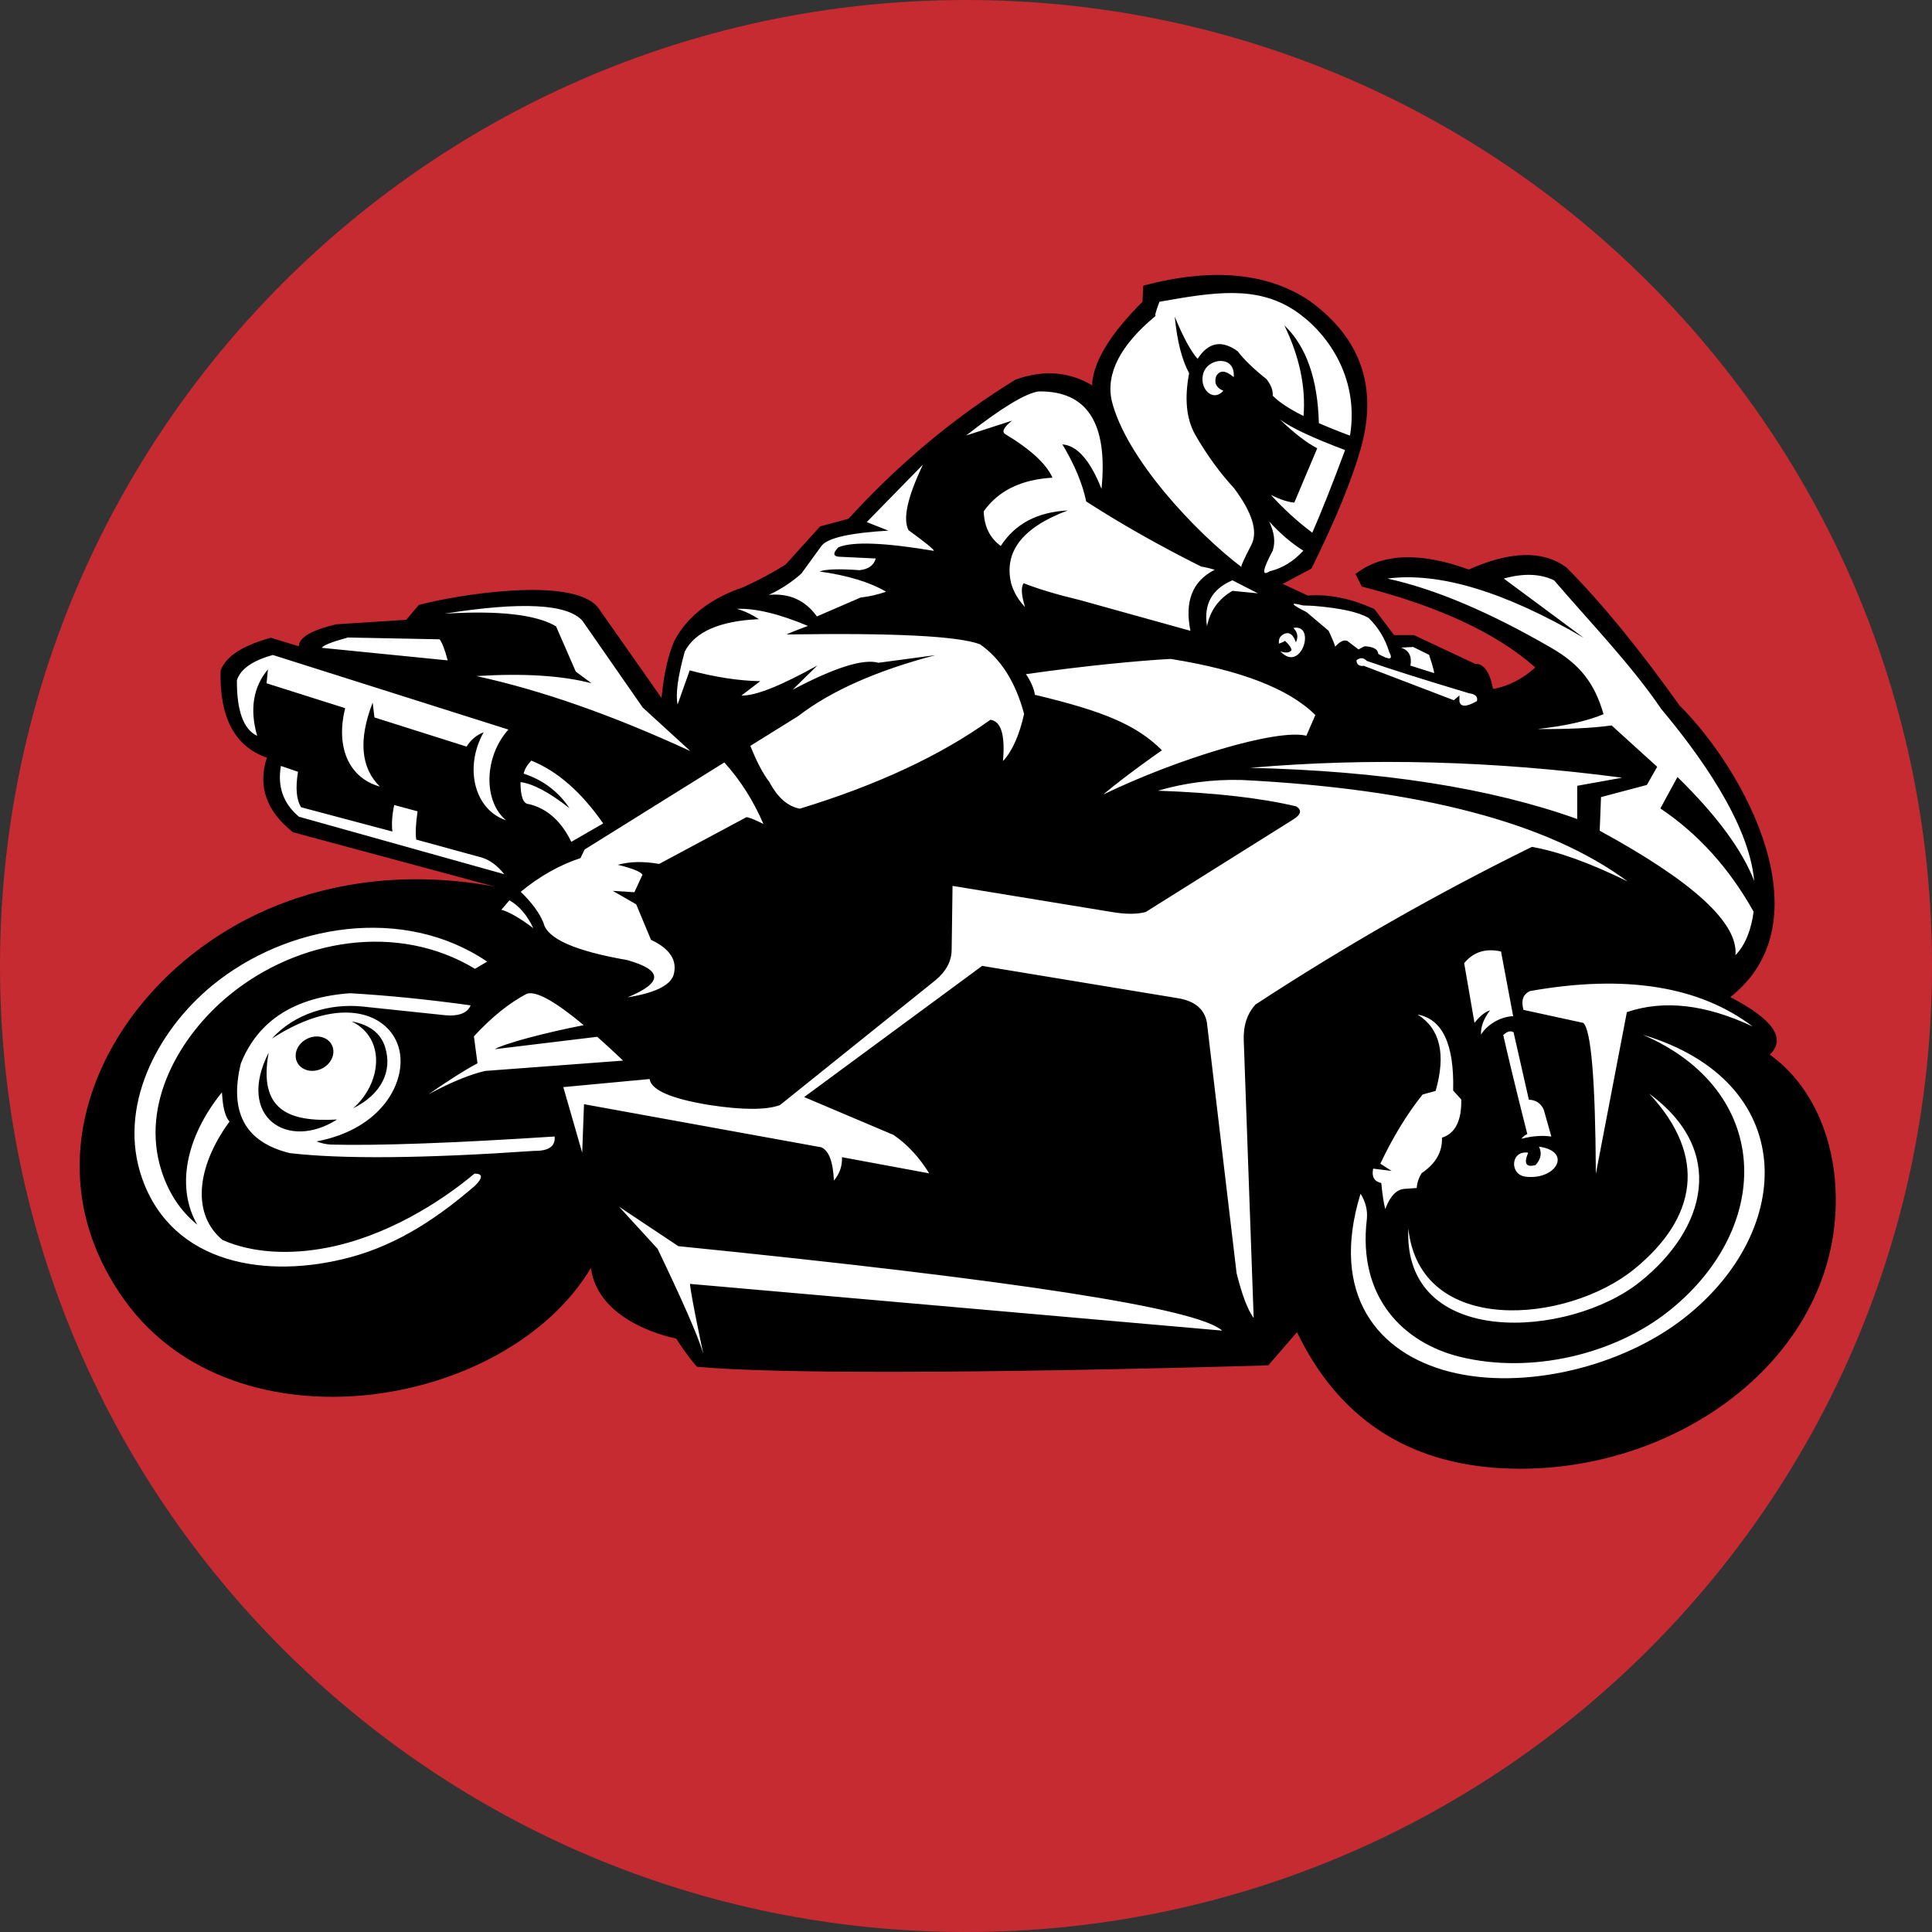 <svg version="1.0" preserveAspectRatio="xMidYMid meet" height="500" viewBox="0 0 375 375" zoomAndPan="magnify" width="500" xmlns:xlink="http://www.w3.org/1999/xlink" xmlns="http://www.w3.org/2000/svg"><rect x="0" y="0" width="375" height="375" fill="#333333" stroke="none"/><defs><clipPath id="4dc338a2b5"><path clip-rule="nonzero" d="M 187.5 0 C 83.945 0 0 83.945 0 187.5 C 0 291.055 83.945 375 187.5 375 C 291.055 375 375 291.055 375 187.5 C 375 83.945 291.055 0 187.5 0 Z M 187.5 0"></path></clipPath><clipPath id="bf17760b7b"><path clip-rule="nonzero" d="M 0 0 L 375 0 L 375 375 L 0 375 Z M 0 0"></path></clipPath><clipPath id="9637ea3070"><path clip-rule="nonzero" d="M 187.5 0 C 83.945 0 0 83.945 0 187.5 C 0 291.055 83.945 375 187.5 375 C 291.055 375 375 291.055 375 187.5 C 375 83.945 291.055 0 187.5 0 Z M 187.5 0"></path></clipPath><clipPath id="65ad4d3cbd"><rect height="375" y="0" width="375" x="0"></rect></clipPath><clipPath id="b564ddbdc5"><path clip-rule="nonzero" d="M 6.012 51.902 L 359.262 51.902 L 359.262 286.652 L 6.012 286.652 Z M 6.012 51.902"></path></clipPath><clipPath id="8d972d8de9"><rect height="236" y="0" width="354" x="0"></rect></clipPath></defs><g clip-path="url(#4dc338a2b5)"><g transform="matrix(1, 0, 0, 1, 0, 0)"><g clip-path="url(#65ad4d3cbd)"><g clip-path="url(#bf17760b7b)"><g clip-path="url(#9637ea3070)"><rect fill-opacity="1" y="-82.5" height="540" fill="#c72b32" width="540" x="-82.5"></rect></g></g></g></g></g><g clip-path="url(#b564ddbdc5)"><g transform="matrix(1, 0, 0, 1, 6, 51)"><g clip-path="url(#8d972d8de9)"><path fill-rule="evenodd" fill-opacity="1" d="M 319.91 85.84 C 332.895 98.77 348.508 127.875 329.844 142.543 C 338.191 146.859 340.75 150.586 337.52 153.703 C 345.332 159.324 349.395 168.758 350.168 178.133 C 352.898 211.223 319.926 235.641 285.867 234.004 C 267.211 233.105 253.832 224.293 245.742 207.578 C 245.742 207.578 243.883 209.73 240.16 214.027 C 182.922 215.625 144.043 215.652 129.281 214.289 C 129.281 214.289 127.461 212.301 125.254 208.812 C 125.254 208.812 110.141 206.078 108.695 195.105 C 92.285 222.574 39.801 231.23 18.301 201.527 C -0.352 175.766 12.801 145.785 36.469 130.559 C 52.012 120.555 71.07 117.547 90.027 121.09 C 90.027 121.09 76.969 117.57 50.859 110.539 C 45.684 106.426 44.004 101.605 45.801 96.07 C 39.574 93.898 36.574 88.266 36.816 79.156 C 37.82 76.406 41.082 74.285 46.59 72.789 C 46.59 72.789 48.391 73.344 51.996 74.449 C 52.031 72.738 54.445 71.316 59.238 70.176 C 59.238 70.176 63.773 69.891 72.844 69.305 C 72.844 69.305 73.656 68.344 75.289 66.426 C 82.137 64.559 105.152 60.66 110.098 66.949 C 110.098 66.949 114.195 72.789 122.398 84.473 C 122.863 79.75 123.703 76.035 124.926 73.312 C 127.488 68.566 131.969 65.109 138.363 62.938 C 141.555 61.457 144.254 60.008 146.477 58.582 C 146.477 58.582 148.715 56.113 153.191 51.168 C 153.191 51.168 155.023 50.676 158.691 49.688 C 168.582 38.871 179.406 29.863 191.145 22.664 C 196.598 20.75 201.543 21.125 205.973 23.797 C 206.141 19.332 209.395 13.93 215.746 7.578 C 215.746 7.578 215.805 6.531 215.918 4.441 C 229.266 0.91 240.023 1.895 248.199 7.406 C 258.145 14.621 261.461 24.152 258.145 36.004 C 256.395 42.184 253.199 49.973 248.551 59.367 C 248.551 59.367 246.691 60.359 242.969 62.332 C 242.969 62.332 244.598 63.086 247.852 64.602 C 251.91 64.281 256.219 65.152 260.766 67.215 C 260.766 67.215 262.043 68.898 264.605 72.273 C 264.605 72.273 265.883 72.273 268.445 72.273 C 268.445 72.273 272.402 74.133 280.309 77.848 C 282.004 77.777 283.164 79.406 283.801 82.73 C 286.789 82.191 289.527 80.797 292 78.547 C 284.504 71.906 273.277 66.676 258.328 62.852 C 258.328 62.852 257.918 62.039 257.105 60.41 C 262.25 56.391 269.582 56.098 279.09 59.543 C 287.207 55.93 293.523 55.801 298.035 59.137 C 304.684 65.801 311.98 74.699 319.922 85.828 Z M 319.91 85.84" fill="#000000"></path><path fill-rule="evenodd" fill-opacity="1" d="M 266.633 179.758 C 265.051 179.867 263.805 181.176 262.883 183.684 C 262.586 182.586 262.328 180.906 262.102 178.625 C 260.723 178.316 260.199 177.391 260.527 175.832 C 260.527 175.832 261.723 175.977 264.105 176.27 C 264.105 176.27 263.379 175.805 261.922 174.871 C 264.398 169.656 267.129 165.184 270.125 161.445 C 270.125 161.445 270.965 161.215 272.652 160.75 C 274.695 153.617 273.531 148.676 269.164 145.93 C 273.988 146.797 276.285 151.707 276.055 160.664 C 277.105 161.824 277.629 162.406 277.629 162.406 C 277.711 166.539 276.461 169.008 273.879 169.82 C 274 172.543 272.691 174.84 269.949 176.707 C 269.359 177.652 269.043 178.613 268.988 179.586 C 267.418 179.699 266.633 179.758 266.633 179.758 Z M 233.215 63.684 C 236.508 64.004 238.152 64.164 238.152 64.164 C 234.859 62.477 233.215 61.637 233.215 61.637 C 229.238 63.316 227.598 66.293 228.277 70.543 C 228.891 67.527 230.531 65.238 233.215 63.684 Z M 96.281 141.879 C 98.062 141.305 101.734 143.336 107.297 147.98 C 99.555 149.5 91.926 151.543 90.039 152.645 L 109.926 150.242 C 111.48 151.617 113.152 153.16 114.945 154.863 C 97.094 156.199 88.164 156.867 88.164 156.867 C 85.168 157.559 81.5 159.074 77.172 161.402 C 81.242 158.582 84.418 156.574 86.68 155.387 C 86.215 151.898 85.984 150.156 85.984 150.156 C 89.414 146.43 92.844 143.672 96.273 141.875 Z M 91.309 125.582 C 92.805 125.98 94.867 127.172 97.508 129.152 C 96.328 126.641 94.789 124.84 92.883 123.75 C 91.832 124.969 91.309 125.582 91.309 125.582 Z M 115.738 135.348 C 122.691 137.305 122.719 139.719 115.824 142.582 C 121.035 141.746 124.004 140.316 124.723 138.309 C 125.551 135.473 124.094 133.176 120.363 131.422 C 120.363 131.422 119.402 129.125 117.484 124.531 C 117.484 124.531 115.969 123.66 112.945 121.918 C 112.945 121.918 114.34 122.008 117.133 122.18 C 117.133 122.18 117.656 121.047 118.707 118.777 C 118.293 118.164 116.691 117.523 113.906 116.859 C 116.227 116.211 118.898 116.156 121.938 116.688 C 121.938 116.688 127.578 113.668 138.863 107.625 C 139.242 107.582 140.348 108.016 142.18 108.93 C 140.242 104.418 137.711 100.438 134.59 96.988 C 116.5 108.262 107.457 113.902 107.457 113.902 C 106.934 115.008 106.672 115.559 106.672 115.559 C 102.629 116.879 98.766 119.062 95.07 122.098 C 97.262 124.211 98.746 126.246 99.516 128.199 C 100.246 131.215 105.652 133.598 115.742 135.348 Z M 143.312 100.734 C 144.898 103.777 146.879 105.52 149.246 105.965 C 164.262 101.383 176.594 95.629 186.234 88.707 C 188.312 88.984 189.125 91.656 188.676 96.727 C 190.461 94.824 191.832 91.777 192.777 87.578 C 191.133 81.41 188.285 76.902 184.23 74.062 C 180.066 72.465 167.594 71.824 146.805 72.148 C 146.348 72.223 147.684 71.672 150.816 70.488 C 145.215 68.145 140.625 67.039 137.035 67.176 C 138.48 67.59 139.906 68.258 141.309 69.18 C 133.719 69.516 128.922 71.609 126.914 75.457 C 125.57 80.309 125.105 83.738 125.516 85.746 C 127.09 81.328 127.871 79.121 127.871 79.121 C 132.832 80.441 137.398 81.145 141.566 81.215 C 139.125 83.074 137.906 84.008 137.906 84.008 C 140.582 84.09 145.496 82.145 152.648 78.168 C 149.453 81.305 147.852 82.875 147.852 82.875 C 156.043 78.555 161.594 76.812 164.512 77.645 C 171.895 76.652 175.586 76.16 175.586 76.16 C 164.172 79.152 155.273 83.105 148.895 88.016 C 142.73 91.852 139.645 93.77 139.645 93.77 C 140.887 96.879 142.105 99.203 143.309 100.746 Z M 149.598 60.281 C 147.668 62.012 145.543 63.41 143.227 64.465 C 147.18 64.102 150.289 65.492 152.562 68.648 C 152.562 68.648 155.383 67.43 161.023 64.988 C 162.73 64.789 164.387 64.406 165.992 63.855 C 162.809 61.988 158.508 60.68 153.082 59.93 C 154.227 59.469 156.812 59.383 160.844 59.672 C 162.566 59.484 163.613 58.73 163.984 57.402 C 163.984 57.402 161.57 57.289 156.742 57.055 C 155.676 56.918 155.676 56.305 156.742 55.223 C 159.512 54.078 165.676 54.309 175.238 55.918 C 175.43 55.77 173.801 54.43 170.352 51.91 C 169.199 49.738 170.133 45.496 173.145 39.18 C 165.879 46.621 162.238 50.336 162.238 50.336 C 165.031 51.441 166.426 51.996 166.426 51.996 C 159.113 52.418 154.805 53.375 153.512 54.871 C 150.898 58.477 149.586 60.277 149.586 60.277 Z M 193.129 79.852 C 193.941 80.98 194.73 82.656 194.875 83.863 C 208.219 87.039 214.617 89.715 219.535 94.625 C 219.535 94.625 212.668 99.387 208.133 103.219 C 222.441 96.301 241.754 90.402 247.566 91.801 C 247.566 91.801 248.145 90.465 249.309 87.789 C 244.223 82.707 234.859 79.074 221.215 76.895 C 214.977 77.238 204.566 78.223 193.125 79.855 Z M 265.934 74.707 C 267.469 75.211 268.082 76.375 267.766 78.195 C 267.766 78.195 269.277 78.676 272.301 79.633 C 272.5 79.762 272.195 78.586 271.383 76.102 C 271.383 76.102 270.352 75.59 268.289 74.574 C 266.715 74.66 265.934 74.703 265.934 74.703 Z M 280.676 85.082 C 278.617 86.246 277.484 86.262 277.273 85.129 C 277.273 85.129 277.273 84.746 277.273 83.992 C 277.273 83.992 276.906 84.301 276.18 84.91 C 276.18 84.91 270.363 82.688 258.73 78.242 C 257.797 78.348 257.316 77.984 257.289 77.152 C 258.012 76.586 258.68 76.629 259.293 77.281 C 263.633 78.805 270.25 80.898 279.141 83.562 C 280.379 83.734 280.887 84.242 280.672 85.09 Z M 263.621 75.496 C 264.473 77.066 263.773 77.211 261.523 75.926 C 261.48 75.047 260.641 74.555 258.996 74.441 C 258.922 74.391 258.492 74.598 257.688 75.055 C 257.688 75.055 256.961 74.5 255.504 73.395 C 254.836 73.137 254.055 73.516 253.148 74.531 C 253.145 74.281 252.723 73.246 251.887 71.438 C 251.887 71.438 250.465 70.23 247.613 67.82 C 244.504 66.254 244.258 65.816 246.871 66.512 C 246.871 66.512 247.57 66.539 248.969 66.598 C 254.184 67.027 257.746 67.812 259.656 68.953 C 261.535 70.789 262.855 72.969 263.625 75.492 Z M 242.512 75.41 C 243.555 75.805 244.281 75.73 244.695 75.191 C 244.621 74.691 244.184 74.082 243.387 73.363 C 243.461 73.434 243.078 73.625 242.254 73.93 C 242.105 72.992 242.496 72.34 243.43 71.969 C 244.344 71.672 245.039 72.234 245.527 73.668 C 246.031 72.656 245.871 71.73 245.047 70.879 C 249.559 70.027 246.551 79.82 242.516 75.414 Z M 203.43 65.426 C 217.855 69.438 225.066 71.441 225.066 71.441 C 223.891 65.73 225.461 61.777 229.777 59.586 C 228.914 59.324 228.039 59.117 227.164 58.977 C 219.078 54.934 211.637 50.723 204.836 46.336 C 204.098 42.84 202.555 39.148 200.211 35.262 C 203.066 35.461 205.598 38.332 207.801 43.895 C 209.078 31.133 205.008 24.824 195.586 24.977 C 193 25.359 188.32 28.207 181.539 33.523 C 187.473 31.609 190.438 30.648 190.438 30.648 C 188.82 31.938 188.383 32.812 189.129 33.266 C 194.031 36.219 197.086 39.039 198.285 41.719 C 192.211 42.066 187.758 44.242 184.938 48.258 C 185.035 51.211 186.141 53.445 188.25 54.969 C 191.016 50.68 195.352 48.383 201.246 48.078 C 192.488 51.355 188.828 56.062 190.254 62.203 C 190.766 63.941 191.664 65.48 192.957 66.824 C 192.23 64.48 192.145 62.938 192.695 62.203 C 195.508 63.312 199.086 64.391 203.426 65.43 Z M 230.059 22.02 C 229.613 23.332 230.082 24.273 231.449 24.852 C 229.309 27.227 226.605 24.219 227.609 21.316 C 228.633 18.363 233.852 17.961 233.461 22.195 C 231.875 20.852 230.746 20.793 230.059 22.023 Z M 241.035 55.883 C 239.062 59.582 238.859 60.914 240.426 59.891 C 242.898 59.297 245.078 57.961 246.969 55.883 C 244.633 54.406 242.422 52.52 240.34 50.211 C 241.355 52.332 241.59 54.219 241.035 55.883 Z M 245.223 46.551 C 244.016 46.461 242.508 45.965 240.684 45.074 C 243.242 47.875 245.922 50.312 248.715 52.395 C 250.414 48.527 252.539 43.18 255.082 36.355 C 248.91 34.043 244.695 32.07 242.434 30.426 C 245.219 33.098 247.633 34.957 249.676 36.004 C 246.707 43.035 245.223 46.551 245.223 46.551 Z M 209.805 26.852 C 212.605 38.02 226.078 52.312 235.02 59.109 C 234.652 59.305 235.293 57.828 236.938 54.66 C 238.172 52.086 237.035 48.453 233.531 43.762 C 230.719 40.707 228.191 37.219 225.941 33.297 C 224.258 30.246 223.883 26.293 224.809 21.441 C 223.41 18.867 222.477 15.207 222.016 10.457 C 223.668 14.473 225.148 17.207 226.461 18.652 C 228.527 15.422 231.113 14.934 234.227 17.168 C 235.395 18.734 237.254 20.535 239.805 22.57 C 240.719 23.719 241.121 24.797 241.027 25.793 C 242.199 27.02 244.199 28.34 247.02 29.75 C 247.465 24.062 246.219 18.195 243.289 12.148 C 247.535 16.195 249.766 22.527 249.992 31.133 C 251.777 31.914 253.785 32.723 256.035 33.555 C 257.91 22.035 251.371 13.238 245.211 9.211 C 237.824 4.391 229.641 5.688 219.043 7.574 C 218.309 9.535 218.078 10.434 218.348 10.277 C 211.453 15.984 208.602 21.504 209.801 26.844 Z M 37.211 189.691 C 31.34 184.879 31.898 175.781 38.555 166.688 C 37.332 165.402 37.188 162.41 37.074 161.02 C 29.922 169.883 28.184 179.609 32.297 186.719 C 29.207 184.219 26.754 180.746 25.297 176.102 C 21.273 163.301 28.812 150.074 38.582 142.098 C 51.812 131.285 71.148 127.945 86.195 137.047 C 87.766 136.113 88.551 135.652 88.551 135.652 C 72.371 124.656 49.77 128.293 35.152 140.316 C 24.492 149.09 16.719 163.895 21.582 177.715 C 27.5 194.531 45.918 197.336 61.949 193.047 C 71.727 190.434 79.574 184.852 86.191 179.152 C 87.766 177.578 87.738 176.793 86.102 176.797 C 79.336 182.457 68.918 188.98 57.434 191.188 C 50.445 192.527 43.188 192.309 37.207 189.688 Z M 58.211 171.16 C 57.324 171.117 56.395 170.91 55.418 170.551 C 68.285 168.148 72.926 158.824 71.504 152.773 C 69.879 145.852 60.434 141.73 46.781 150.59 C 51.141 145.742 58.02 143.703 64.391 144.371 C 67.168 144.664 72.52 145.223 80.43 146.055 C 82.555 146.273 84.711 145.832 85.34 144.137 C 77.094 142.992 69.301 142.211 61.957 141.785 C 51.176 142.551 44.109 147.086 40.758 155.383 C 38.43 164.898 41.598 170.711 50.266 172.82 C 60.438 174.004 76.258 173.859 97.727 172.383 C 100.52 172.414 101.828 171.484 101.656 169.594 C 81.887 170.875 67.41 171.398 58.207 171.164 Z M 62.547 164.117 C 68.016 159.34 69.039 150.559 62.246 147.25 C 65.672 147.875 67.891 149.492 68.75 152.246 C 70.215 156.93 68.016 161.402 62.555 164.117 Z M 55.051 150.203 C 53.027 150.426 51.387 152.086 51.387 153.918 C 51.387 155.75 53.027 157.051 55.051 156.828 C 57.074 156.609 58.711 154.941 58.711 153.117 C 58.711 151.285 57.074 149.984 55.051 150.203 Z M 59.41 166.297 C 50.102 166.82 44.094 164.531 46.148 153.309 C 39.77 165.848 49.883 172.406 59.41 166.297 Z M 87.527 115.453 C 89.078 115.93 90.535 117.004 91.887 118.684 C 65.309 111.242 52.016 107.523 52.016 107.523 C 48.977 104.953 47.816 101.672 48.527 97.668 C 50.738 98.426 51.844 98.805 51.844 98.805 C 51.324 101.945 51.527 104.242 52.453 105.691 C 64.262 108.828 70.164 110.398 70.164 110.398 C 69.984 108.91 70.102 107.195 70.516 105.254 C 73.539 106.066 75.051 106.477 75.051 106.477 C 74.695 108.914 74.609 110.746 74.793 111.965 C 83.281 114.293 87.531 115.453 87.531 115.453 Z M 87.879 91.133 C 84.023 97.98 86.09 106.207 92.238 108.219 C 87.824 104.613 87.883 95.953 92.676 90.609 C 62.199 80.961 46.965 76.133 46.965 76.133 C 43.023 77.219 40.695 78.848 39.984 81.016 C 39.945 86.969 41.258 90.57 43.91 91.824 C 42.441 86.668 43.137 82.371 46.004 78.922 C 45.828 80.723 45.742 81.625 45.742 81.625 L 60.992 86.453 C 59.188 93.664 61.434 99.891 67.73 101.676 C 64.016 98.016 63.547 92.578 66.336 85.371 L 66.68 88.254 L 84.57 93.918 C 85.34 92.625 86.445 91.699 87.887 91.129 Z M 111.082 108.828 C 106.953 111.211 104.891 112.402 104.891 112.402 C 102.941 108.383 100.207 105.938 96.688 105.082 C 95.574 105.078 95.027 103.652 95.031 100.812 C 97.434 101.102 100.602 102.785 104.539 105.871 C 102.367 102.629 99.398 100.391 95.641 99.16 C 95.812 98.336 96.309 97.496 97.125 96.633 C 102.184 98.668 106.836 102.738 111.086 108.84 Z M 79.324 73.082 C 79.844 73.789 80.367 75.16 80.898 77.18 C 80.898 77.18 72.754 76.371 56.473 74.742 C 56.711 74.262 58.398 73.594 61.535 72.738 C 61.535 72.738 67.465 72.852 79.332 73.09 Z M 101.918 70.559 C 98.012 68.273 90.801 67.465 80.281 68.117 C 95.238 65.738 104.164 66.203 107.062 69.508 C 114.855 80.727 118.754 86.332 118.754 86.332 C 124.918 91.973 128.004 94.789 128.004 94.789 C 112.906 87.816 99.062 82.965 86.477 80.227 C 95.598 79.652 103.043 80.117 108.812 81.621 C 106.773 80.105 105.758 79.352 105.758 79.352 C 103.203 73.484 101.918 70.547 101.918 70.547 Z M 290.184 177.398 C 286.945 177.09 287.145 172.219 290.621 172.734 C 289.719 174.848 290.195 175.645 292.059 175.133 C 293.105 173.973 293.324 172.781 292.711 171.559 C 299.25 172.477 296.078 178.078 290.184 177.398 Z M 290.449 169.117 C 289.969 169.324 289.59 169.633 289.312 170.035 C 291.395 169.496 293.328 169.348 295.117 169.598 C 295.117 169.598 294.621 167.855 293.633 164.367 C 293.074 163.141 292.113 162.504 290.75 162.449 C 290.75 162.449 289.762 158.094 287.785 149.375 C 287.223 149.004 286.555 149.176 285.781 149.898 C 287.527 157.684 290.449 169.121 290.449 169.121 Z M 281.465 149.812 C 282.535 148.047 285.051 146.332 287.703 146.238 C 287.703 146.238 286.922 142.051 285.348 133.684 C 282.371 133.012 279.988 133.766 278.195 135.953 C 279.531 143.68 280.199 147.547 280.199 147.547 C 281.219 146.23 282.219 145.414 283.211 145.109 C 281.969 146.754 281.387 148.328 281.465 149.816 Z M 301.312 147.543 C 302.84 148.914 303.66 158.68 303.754 176.836 C 303.754 176.836 305.758 166.375 309.773 145.453 C 316.945 143.02 325.09 143.949 334.199 148.246 C 323.824 140.387 309.426 138.094 291.016 141.355 C 289.633 141.945 289.199 143.168 289.707 145.016 C 297.441 146.703 301.312 147.543 301.312 147.543 Z M 127.926 198.199 C 128.07 200.379 130.508 211.766 130.508 211.766 C 129.035 206.707 123.199 194.711 121.648 191.402 C 121.648 191.402 119.148 188.668 114.145 183.207 C 121.82 188.324 125.66 190.879 125.66 190.879 C 191.266 197.484 226.445 202.945 231.219 207.27 C 162.359 201.227 127.93 198.203 127.93 198.203 Z M 167.359 169.258 C 155.84 164.375 150.086 161.938 150.086 161.938 C 150.086 161.938 161.605 153.453 184.633 136.48 C 184.633 136.48 197.316 138.574 222.672 142.758 C 225.922 143.301 227.785 144.871 228.258 147.465 C 228.258 147.465 230.176 163.684 234.02 196.109 C 235.051 200.285 236.152 203.191 237.336 204.828 C 237.336 204.828 236.695 186.93 235.418 151.125 C 235.277 148.172 236.035 145.789 237.688 143.98 C 255.055 132.617 272.938 122.418 291.34 113.379 C 296.488 114.285 302.684 116.523 309.922 120.09 C 294.605 108.703 269.629 102.133 234.984 100.391 C 229.344 100.254 223.938 100.957 218.754 102.477 C 229.746 102.859 238.699 103.875 245.629 105.527 C 246.734 106.27 246.531 107.113 245.016 108.055 C 225.941 120.027 216.398 126.012 216.398 126.012 C 214.66 126.484 212.449 126.477 209.766 126.012 C 189.176 122.641 178.887 120.953 178.887 120.953 C 178.762 130.309 178.703 134.434 178.711 133.332 C 178.711 135.539 177.664 137.512 175.574 139.262 C 155.449 155.418 145.391 163.496 145.391 163.496 C 142.742 164.469 138.203 164.469 131.781 163.496 C 124.297 162.277 120.402 160.59 120.09 158.438 C 108.922 159.484 103.34 160.008 103.34 160.008 C 105.785 168.492 107.004 172.738 107.004 172.738 C 107.234 166.461 107.355 163.324 107.355 163.324 C 138.062 168.902 153.418 171.691 153.418 171.691 C 154.883 172.332 155.699 174.484 155.859 178.145 C 156.969 176.852 157.492 175.34 157.43 173.609 C 168.715 175.703 174.355 176.746 174.355 176.746 C 172.41 173.59 170.082 171.09 167.379 169.246 Z M 300.141 107.973 C 283.324 101.949 262.16 98.637 236.629 98.035 C 259.867 96.023 283.945 96.66 308.859 99.953 C 303.043 101 300.137 101.523 300.137 101.523 C 300.137 105.82 300.137 107.973 300.137 107.973 Z M 304.504 110.242 C 322.621 120.109 331.406 128.16 330.852 134.391 C 332.863 132.348 333.949 129.227 334.375 125.961 C 329.664 117.535 323.629 110.852 316.277 105.918 C 318.488 101.848 319.594 99.816 319.594 99.816 C 327.184 107.242 332.145 113.965 334.488 119.984 C 333.461 108.535 323.516 95.062 316.418 86.578 C 310.684 78.098 302.328 69.441 295.656 61.645 C 292.957 60.344 289.703 60.23 285.883 61.297 C 296.238 68.969 301.41 72.805 301.41 72.805 C 286.047 63.828 273.34 59.992 263.285 61.297 C 272.508 63.305 283.137 67.805 295.176 74.789 C 300.543 77.906 303.48 81.457 305.246 87.625 C 302 88.965 297.727 89.926 292.418 90.504 C 298.305 90.559 303.102 90.324 306.812 89.805 L 315.66 97.832 L 313.656 101.359 C 307.727 102.93 304.758 103.715 304.758 103.715 C 304.586 108.07 304.5 110.25 304.5 110.25 Z M 267.355 187.426 C 266.293 210.906 298.602 208.781 312.312 197.816 C 325.18 187.52 329.203 172.363 314.113 161.273 C 325.457 173.469 323.359 185.398 311.262 195.289 C 298.312 205.883 269.609 208.566 267.352 187.426 Z M 258.086 180.707 C 259.059 182.27 259.469 183.898 259.309 185.59 C 257.461 200.938 266.52 209.719 277.461 212.379 C 291.039 215.688 307.332 212.043 318.211 203.238 C 338.355 186.934 337.906 160.613 312.867 149.844 C 343.16 158.898 342.652 187.676 321.035 204.723 C 308.797 214.375 289.703 218.914 275.375 215.25 C 261.453 211.688 252.02 200.336 258.082 180.703 Z M 258.086 180.707" fill="#ffffff"></path></g></g></g></svg>